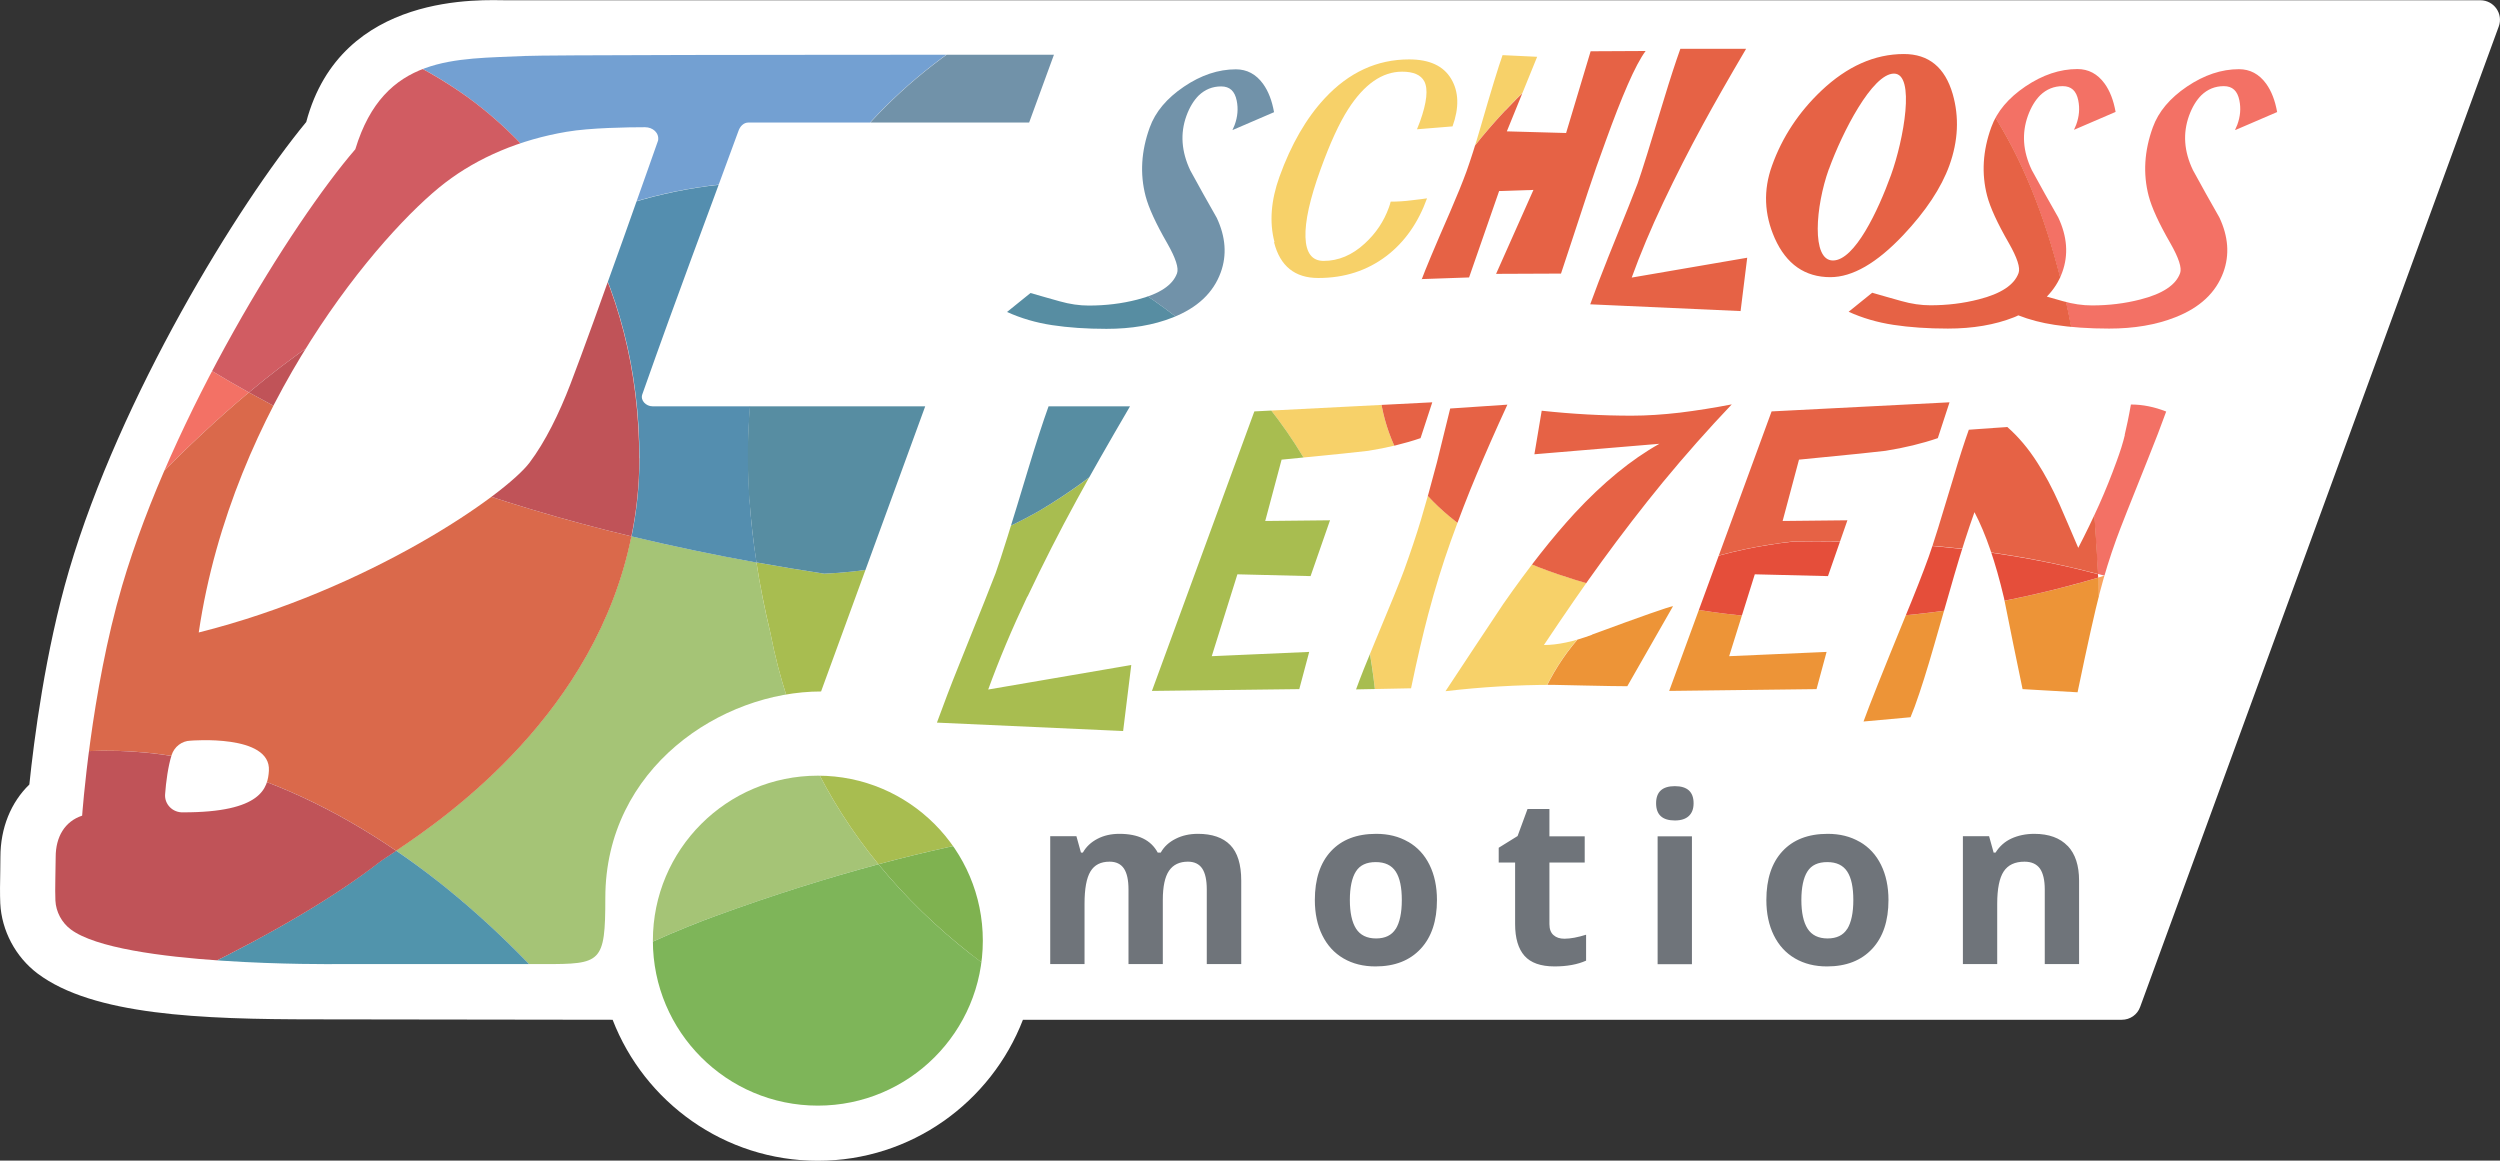 <?xml version="1.0" encoding="UTF-8"?><svg id="_Слой_10" xmlns="http://www.w3.org/2000/svg" xmlns:xlink="http://www.w3.org/1999/xlink" viewBox="0 0 181.39 84.21"><rect x="0" y="0" width="181.39" height="84.21" fill="#333333" stroke="none"/><defs><style>.cls-1{fill:none;}.cls-2{fill:#488da5;}.cls-3{fill:#c05358;}.cls-4{fill:#f9a460;}.cls-5{fill:#d15c62;}.cls-6{fill:#578da2;}.cls-7{fill:#7eb559;}.cls-8{fill:#e66245;}.cls-9{fill:#5194ac;}.cls-10{fill:#a8bd50;}.cls-11{fill:#fff;}.cls-12{fill:#7fb250;}.cls-13{fill:#f7d169;}.cls-14{fill:#e54e3a;}.cls-15{fill:#ed9437;}.cls-16{fill:#73a0d2;}.cls-17{fill:#f37165;}.cls-18{fill:#548eaf;}.cls-19{fill:#729d4b;}.cls-20{fill:#7192a9;}.cls-21{fill:#69af7e;}.cls-22{fill:#70a95b;}.cls-23{fill:#a5c476;}.cls-24{fill:#6f747a;}.cls-25{fill:#4393b5;}.cls-26{clip-path:url(#clippath);}.cls-27{fill:#da694b;}</style><symbol id="colors" viewBox="0 0 241.72 226.49"><g id="colors_big"><path class="cls-5" d="M12.74,139.9c4.92,3.66,15.28,2.4,26.13-.95-.04-.22-.09-.44-.12-.67-.41-2.84-.44-5.67-.17-8.47-.33-2.95.29-8.36,1.53-13.67-14.17,2.11-24.3,9.8-30.77,20.28.82,1.31,1.92,2.48,3.39,3.47Z"/></g><path class="cls-13" d="M182.41,146.5c.08.33.17.64.25.98.88,2.23,1.56,4.53,2.08,6.85,2.25-1.82,4.19-4.03,5.85-6.52-.54-.09-1.08-.18-1.63-.29-2.05-.39-4.27-.68-6.56-1.01Z"/><path class="cls-13" d="M132.32,84.56c4.68,4.13,8.33,9.18,10.24,14.98,1.23,3.7,2.22,7.68,2.63,11.89.25,2.54.36,5.49.11,8.73.48,0,.95,0,1.43.01,3.28.04,6.4.12,9.37.42-.15-6.61,2.08-12.87,8.24-16.86-1.83-.46-3.65-.96-5.38-1.55-15.49-5.27-16.93-17.31-8.3-29.55,1.2-1.87,2.65-3.71,4.33-5.5,4.43-4.72,10.44-9.04,17.58-12.5-10.7-3.44-22.16-4.56-33.31-2.6-.02.33-.02.66-.04,1-.23,10.87-1.93,21.8-6.89,31.53Z"/><path class="cls-4" d="M199.8,102.44s0,.02,0,.03c.05,2.21.04,4.41-.03,6.61.07,12.47-2.12,28.15-9.19,38.72,45.14,7.74,44.06-26.79,28.09-37.36-5.57-3.68-11.48-6.24-18.42-8.14-.09.03-.18.06-.27.09-.06.02-.12.03-.18.05Z"/><path class="cls-15" d="M199.81,102.48s0-.02,0-.03c-12.32,3.63-24.33,4.02-33.81,1.71-.55-.13-1.1-.27-1.65-.41-6.16,3.98-8.4,10.25-8.24,16.86,11.98,1.21,21.22,6,26.3,25.9,2.28.33,4.51.62,6.56,1.01.55.1,1.09.2,1.63.29,7.07-10.57,9.26-26.25,9.19-38.72.07-2.2.08-4.4.03-6.61Z"/><path class="cls-21" d="M136.58,144.3c-2.49,3.6-5.63,7.25-9.58,10.85-6.46,5.89-15.89,10.66-23.39,13.85,2.56,7.94,3.38,19.31,1.5,25.13-.94,2.66-2.42,5.03-4.31,7.15-4.64,5.2-10.72,8.58-17.4,10.91,5.97,6.93,16.96,11.78,27.71,12.93,3.45.61,6.98,1.01,10.55,1.21,11.9.67,24.24-.86,35.56-4.15,2.83-.82,5.59-1.76,8.27-2.79,21.58-7.55,23.01-26.98,21.77-45.17-.21-3.07-2.38-19.21-2.53-19.89-2.54,2.06-5.47,3.62-8.85,4.51-14.72,4.42-26.74-5.8-39.31-14.54Z"/><path class="cls-22" d="M182.41,146.5c-9.46-1.37-20.03-3.36-24.27-15.38-1.2-3.41-1.95-7.02-2.04-10.52-2.96-.3-6.09-.39-9.37-.42-.48,0-.95,0-1.43-.01-.53,7.04-2.74,15.47-8.72,24.14,12.57,8.74,24.58,18.95,39.31,14.54,3.38-.89,6.31-2.45,8.85-4.51-.52-2.31-1.2-4.61-2.08-6.85-.08-.34-.17-.65-.25-.98Z"/><path class="cls-19" d="M182.41,146.5c-5.09-19.9-14.32-24.69-26.3-25.9.08,3.51.83,7.11,2.04,10.52,4.24,12.02,14.81,14.01,24.27,15.38Z"/><path class="cls-23" d="M71.16,123.09c4.32,2.95,8.33,6.59,12,10.67,5.14-3.01,9.88-4.92,12.17-5.75,4.4-1.6,8.45-2.87,12.28-3.9-3.95-4.82-6.84-10.6-8.18-17.55-.43-1.76-.77-3.51-1.04-5.26-3.16-.57-6.32-1.22-9.46-1.98-2.68,13.29-13.8,21.11-17.78,23.76Z"/><path class="cls-10" d="M145.19,111.43c-.42-4.21-1.41-8.19-2.63-11.89-1.9-5.79-5.55-10.85-10.24-14.98-.48.94-.98,1.88-1.52,2.8-1.33,1.98-2.94,3.82-4.81,5.5-1.86,1.68-3.97,3.21-6.29,4.58-2.49,1.4-5.11,2.49-7.82,3.29s-5.52,1.3-8.37,1.42c-1.7-.26-3.41-.54-5.12-.85.27,1.75.62,3.5,1.04,5.26,1.34,6.95,4.23,12.73,8.18,17.55,14.34-3.85,25.28-4.08,37.69-3.95.25-3.24.14-6.19-.11-8.73Z"/><path class="cls-7" d="M114.63,130.94c-2.59-2.03-4.95-4.3-7.02-6.83-3.82,1.03-7.88,2.29-12.28,3.9-2.29.83-7.03,2.74-12.17,5.75,8.89,9.9,15.75,22.39,19.97,33.84.17.45.32.92.48,1.39,7.5-3.19,16.93-7.96,23.39-13.85,3.95-3.6,7.09-7.24,9.58-10.85-4.5-3.13-9.08-6.07-13.87-8.08-2.86-1.57-5.57-3.31-8.08-5.28Z"/><path class="cls-12" d="M107.61,124.11c2.07,2.53,4.43,4.8,7.02,6.83,2.5,1.96,5.22,3.7,8.08,5.28,4.8,2.01,9.37,4.95,13.87,8.08,5.99-8.66,8.19-17.09,8.72-24.14-12.41-.13-23.35.1-37.69,3.95Z"/><path class="cls-16" d="M70.63,62.75c2.2.98,4.14,2.1,5.91,3.37,3.48,2.53,6.25,5.68,8.33,9.23,1.56-.5,3.19-1,4.92-1.49,4.28-1.21,8.94-1.59,13.66-1.24,4.21-6.52,10.96-12.04,20.89-15.9,3.18-1.46,6.33-2.61,9.51-3.49,1.79-.49,3.59-.87,5.4-1.19.14-3.06.1-6-.08-8.83C137.58,17.98,110.94,1.36,88.45.06c-2.42-.14-4.79-.03-7.08.41s-4.51,1.17-6.6,2.15-4.12,2.12-5.97,3.59c-7.65,6.1-14.89,13.31-20.99,21.16-2.04,2.61-3.95,5.31-5.6,8.14-5.1,8.77-9.81,20.12-6.54,29.91,10.93-6.7,23.15-9.03,34.95-2.66Z"/><path class="cls-20" d="M124.35,56.73c-9.94,3.86-16.68,9.38-20.89,15.9,10.36.76,21.06,5.06,28.87,11.94,4.96-9.73,6.66-20.66,6.89-31.53.02-.34.03-.66.04-1-1.81.32-3.61.71-5.4,1.19-3.18.89-6.33,2.03-9.51,3.49Z"/><path class="cls-18" d="M88.94,99.33c3.14.75,6.29,1.41,9.46,1.98-.25-1.59-.43-3.17-.53-4.74-.58-8.6,1.02-16.86,5.6-23.94-4.73-.35-9.38.03-13.66,1.24-1.73.49-3.36.98-4.92,1.49,3.1,5.29,4.66,11.51,4.66,18.07,0,2.08-.22,4.05-.6,5.91Z"/><path class="cls-6" d="M97.86,96.56c.11,1.57.29,3.16.53,4.74,1.71.31,3.41.59,5.12.85,2.86-.12,5.66-.61,8.37-1.42s5.33-1.89,7.82-3.29c2.31-1.37,4.42-2.9,6.29-4.58,1.86-1.68,3.48-3.52,4.81-5.5.54-.92,1.04-1.85,1.52-2.8-7.81-6.88-18.5-11.18-28.87-11.94-4.58,7.08-6.17,15.34-5.6,23.94Z"/><path class="cls-16" d="M64.11,171.45c-10.69-5.33-19.34-15.11-22.96-24.59-1.12-2.65-1.85-5.29-2.28-7.91-10.84,3.35-21.21,4.6-26.13.95-1.47-.99-2.57-2.16-3.39-3.47-9.99,16.18-12.34,39.39-5.28,58.29,9.33,25,34.37,24.82,47.63,24.08,8.33-.47,24.78-4.2,31.71-6.61-.66-.76-1.27-1.54-1.8-2.35-8.65-13.28-15.32-23.98-17.5-38.39Z"/><path class="cls-25" d="M100.8,201.28c1.89-2.12,3.37-4.49,4.31-7.15,1.88-5.82,1.06-17.19-1.5-25.13-5.77,2.45-10.39,3.98-11.65,4.36-9.57,3.77-19.35,2.33-27.85-1.91,2.18,14.4,8.85,25.11,17.5,38.39.53.81,1.14,1.59,1.8,2.35,6.67-2.33,12.75-5.71,17.4-10.91Z"/><path class="cls-9" d="M83.16,133.76c-3.67-4.09-7.68-7.73-12-10.67-.64.43-1.1.72-1.3.88-6.45,5.03-19.01,11.29-30.99,14.98.43,2.62,1.16,5.26,2.28,7.91,3.61,9.47,12.27,19.25,22.96,24.59-.49-3.23-.76-6.65-.77-10.32-.03-12.9,10.56-21.93,19.83-27.36Z"/><path class="cls-2" d="M83.16,133.76c-9.27,5.43-19.86,14.46-19.83,27.36,0,3.68.28,7.09.77,10.32,8.49,4.24,18.28,5.67,27.85,1.91,1.26-.38,5.89-1.91,11.65-4.36-.15-.48-.31-.94-.48-1.39-4.22-11.45-11.08-23.94-19.97-33.84Z"/><path class="cls-17" d="M40.12,116.14c1.27-5.43,3.17-10.76,5.36-13.28,5.43-5.8,9.85-10.48,14.55-14.41-7.48-4.16-14.31-9.35-20.1-15.86-2.04-2.25-3.41-4.67-4.25-7.18-1.32.81-2.62,1.67-3.9,2.6-2.38,1.72-4.62,3.7-6.88,5.71C3.84,92.39,3.79,127.56,9.35,136.43c6.47-10.49,16.6-18.18,30.77-20.28Z"/><path class="cls-27" d="M56.57,116.4c5.17,1.25,10.05,3.59,14.59,6.69,3.98-2.65,15.1-10.47,17.78-23.76-10.11-2.43-19.97-5.91-28.91-10.88-4.7,3.93-9.11,8.61-14.55,14.41-2.18,2.53-4.09,7.86-5.36,13.28,2.45-.36,5.03-.56,7.72-.58,3.08-.13,5.98.17,8.72.84Z"/><path class="cls-5" d="M60.03,88.45c6.54-5.47,13.65-9.5,24.84-13.1-2.08-3.55-4.85-6.7-8.33-9.23-1.77-1.26-3.71-2.39-5.91-3.37-11.8-6.36-24.02-4.04-34.95,2.66.84,2.52,2.21,4.93,4.25,7.18,5.78,6.51,12.62,11.7,20.1,15.86Z"/><path class="cls-3" d="M89.53,93.42c0-6.56-1.56-12.78-4.66-18.07-11.19,3.6-18.3,7.63-24.84,13.1,8.94,4.97,18.8,8.45,28.91,10.88.38-1.86.6-3.83.6-5.91Z"/><path class="cls-3" d="M71.16,123.09c-4.55-3.1-9.42-5.44-14.59-6.69-2.75-.66-5.65-.97-8.72-.84-2.7.02-5.27.21-7.72.58-1.24,5.32-1.87,10.73-1.53,13.67-.27,2.8-.24,5.63.17,8.47.03.22.08.44.12.67,11.97-3.7,24.53-9.95,30.99-14.98.2-.16.66-.45,1.3-.88Z"/><path class="cls-17" d="M241.03,61.71c-.6-1.97-1.73-3.71-3.18-5.25-4.93-5.23-15.17-8.35-27.02-9.4-2.67-.24-5.46-.28-8.34-.15-5.76.27-11.88,1.29-18.07,3.13-4.21,1.25-8.18,2.81-11.86,4.59,2.83.91,5.61,1.98,8.31,3.2,2.67,1.17,4.95,2.73,6.9,4.58,6.5,6.2,9.33,15.77,10.73,25.55.35,2.45.61,4.91.81,7.33.2,2.33.34,4.63.46,6.88.16.04.32.08.47.12,34.32-9.38,44.36-28.73,40.77-40.59Z"/><path class="cls-8" d="M154.99,67.14c-1.68,1.79-3.13,3.63-4.33,5.5-8.63,12.24-7.18,24.28,8.3,29.55,1.73.59,3.55,1.09,5.38,1.55,3.09-2,7.17-3.43,12.43-4.03,9.3-.15,16.66.77,23.02,2.47-.12-2.25-.27-4.55-.46-6.88-.2-2.43-.46-4.89-.81-7.33-1.4-9.79-4.24-19.36-10.73-25.55-1.95-1.86-4.23-3.41-6.9-4.58-2.7-1.22-5.48-2.29-8.31-3.2-7.13,3.46-13.15,7.78-17.58,12.5Z"/><path class="cls-14" d="M176.77,99.72c-5.26.6-9.34,2.03-12.43,4.03.55.14,1.1.27,1.65.41,9.48,2.31,21.49,1.92,33.81-1.71,0-.09-.01-.18-.02-.26-6.35-1.69-13.71-2.61-23.02-2.47Z"/></symbol><clipPath id="clippath"><path class="cls-1" d="M92.44,17.58c.44,1.73,1.51,2.59,3.21,2.59,1.9,0,3.54-.53,4.95-1.6,1.32-1.01,2.3-2.41,2.94-4.18-.2.03-.57.08-1.1.14-.53.07-1.04.1-1.54.1-.02.1-.06.24-.13.43-.36,1-.94,1.87-1.75,2.61-.91.84-1.91,1.26-2.98,1.26-.84,0-1.28-.57-1.32-1.72-.04-1.15.32-2.78,1.09-4.91.69-1.91,1.36-3.37,2.01-4.38,1.16-1.81,2.47-2.72,3.91-2.72.82,0,1.36.23,1.61.7.29.55.19,1.52-.31,2.92l-.22.56,2.58-.21c.49-1.36.46-2.51-.1-3.45-.56-.94-1.57-1.41-3.05-1.41-2.33,0-4.37.94-6.12,2.82-1.34,1.44-2.44,3.34-3.29,5.7-.61,1.7-.74,3.28-.36,4.73ZM103.14,20.25l3.45-.12,2.18-6.27,2.49-.08-2.71,6.09,4.71-.02c.1-.29.36-1.07.78-2.36.42-1.28.82-2.49,1.19-3.62s.81-2.37,1.3-3.71c.56-1.55,1.08-2.89,1.57-4.01.49-1.12.92-1.94,1.3-2.45l-3.99.02-1.78,5.93-4.3-.12,2.2-5.41-2.51-.12c-.29.81-.83,2.57-1.61,5.27-.36,1.25-.7,2.3-1,3.15-.28.77-.68,1.76-1.2,2.96-1.15,2.63-1.83,4.27-2.06,4.9ZM115.5,46.06c-1.32.49-2.49.74-3.48.74,1.53-2.29,2.92-4.31,4.18-6.04,1.47-2.02,2.95-3.94,4.44-5.76,1.64-1.99,3.31-3.87,5.01-5.66-1.29.25-2.55.45-3.77.6-1.22.14-2.38.22-3.49.22-2.14,0-4.32-.12-6.53-.36l-.53,3.16,9.07-.76c-2.04,1.14-4.09,2.82-6.15,5.04-1.61,1.75-3.34,3.94-5.17,6.57-1.41,2.12-2.82,4.24-4.2,6.34,2.64-.31,5.24-.46,7.79-.46.09,0,.86.02,2.3.05,1.44.03,2.47.05,3.1.05l3.32-5.81c-.33.05-2.29.74-5.87,2.06ZM162.2,9.43l3.02-1.3c-.15-.84-.41-1.52-.8-2.06-.51-.7-1.17-1.05-1.97-1.05-1.27,0-2.52.42-3.77,1.26-1.24.84-2.07,1.82-2.48,2.96-.62,1.71-.72,3.37-.3,4.98.22.84.74,1.98,1.57,3.42.61,1.07.85,1.8.71,2.18-.31.86-1.27,1.5-2.89,1.91-1.12.29-2.29.43-3.51.43-.67,0-1.37-.1-2.11-.31-.39-.11-.78-.22-1.16-.33.5-.51.88-1.1,1.12-1.77.46-1.26.36-2.59-.29-3.97-.65-1.14-1.29-2.28-1.92-3.44-.65-1.36-.74-2.67-.28-3.95.23-.63.53-1.12.89-1.48.46-.44,1-.66,1.63-.66s.99.34,1.13,1.03c.12.58.07,1.17-.15,1.77l-.16.37,3.02-1.3c-.15-.84-.41-1.52-.8-2.06-.51-.7-1.17-1.05-1.97-1.05-1.27,0-2.52.42-3.77,1.26-1.24.84-2.07,1.82-2.48,2.96-.62,1.71-.72,3.37-.3,4.98.22.84.74,1.98,1.57,3.42.61,1.07.85,1.8.71,2.18-.31.86-1.27,1.5-2.89,1.91-1.12.29-2.29.43-3.51.43-.67,0-1.37-.1-2.11-.31-.73-.21-1.44-.4-2.11-.6l-1.71,1.38c.99.45,2.07.77,3.25.95,1.18.18,2.5.27,3.95.27,1.81,0,3.41-.27,4.8-.82.11-.04.21-.09.31-.14.82.32,1.7.55,2.64.69,1.18.18,2.5.27,3.95.27,1.81,0,3.41-.27,4.8-.82,1.79-.7,2.95-1.79,3.49-3.27.46-1.26.36-2.59-.29-3.97-.65-1.14-1.29-2.28-1.92-3.44-.65-1.36-.74-2.67-.28-3.95.23-.63.53-1.12.89-1.48.46-.44,1-.66,1.63-.66s.99.34,1.13,1.03c.12.58.07,1.17-.15,1.77l-.16.37ZM154.17,31.56c-.13.55-.33,1.19-.6,1.92-.38,1.05-.8,2.1-1.27,3.15-.47,1.04-.97,2.08-1.51,3.12-.45-1.05-.9-2.11-1.36-3.16-.53-1.19-1.07-2.19-1.6-3.01-.66-1.04-1.39-1.9-2.19-2.6l-2.79.2c-.31.87-.69,2.03-1.12,3.49-.88,2.94-1.47,4.85-1.79,5.73-.4,1.12-.99,2.62-1.77,4.51-1.55,3.79-2.54,6.27-2.96,7.44l3.41-.31.3-.76c.45-1.24.91-2.71,1.4-4.42.49-1.71.98-3.42,1.48-5.15.5-1.72.99-3.24,1.46-4.55.82,1.56,1.53,3.63,2.14,6.22.44,2.21.89,4.42,1.35,6.62l3.99.23c.73-3.52,1.27-5.93,1.61-7.23.34-1.31.74-2.6,1.2-3.87.28-.78,1.05-2.72,2.29-5.81.53-1.32.98-2.48,1.33-3.46-.86-.34-1.71-.51-2.56-.51-.16.92-.32,1.65-.45,2.2ZM132.8,20.11c1.61,0,3.37-1.02,5.29-3.05,1.64-1.74,2.76-3.43,3.35-5.06.64-1.78.72-3.51.24-5.18-.56-1.93-1.74-2.9-3.54-2.9-2.12,0-4.12.89-6,2.67-1.63,1.55-2.83,3.36-3.57,5.43-.64,1.77-.57,3.53.2,5.27.84,1.88,2.19,2.82,4.04,2.82ZM132.7,12.27c.97-2.68,3.15-6.93,4.72-6.93s.71,4.8-.22,7.37c-.93,2.57-2.63,6.19-4.21,6.19s-1.26-3.95-.3-6.62ZM116.63,18.81c-.44,1.1-.86,2.19-1.25,3.27l10.91.49.48-3.87-8.38,1.44c.62-1.71,1.38-3.53,2.29-5.45.91-1.92,1.87-3.81,2.88-5.66.8-1.47,1.84-3.3,3.13-5.49h-4.77c-.34.95-.74,2.17-1.19,3.66-.98,3.25-1.62,5.29-1.91,6.11-.13.37-.86,2.2-2.19,5.49ZM73.08,22.64c.99.45,2.07.77,3.25.95,1.18.18,2.5.27,3.95.27,1.81,0,3.41-.27,4.8-.82,1.79-.7,2.95-1.79,3.49-3.27.46-1.26.36-2.59-.29-3.97-.65-1.14-1.29-2.28-1.92-3.44-.64-1.36-.74-2.67-.28-3.95.23-.63.53-1.12.89-1.48.46-.44,1-.66,1.63-.66s.99.34,1.13,1.03c.12.58.07,1.17-.15,1.77l-.16.37,3.02-1.3c-.15-.84-.41-1.52-.8-2.06-.51-.7-1.17-1.05-1.97-1.05-1.27,0-2.53.42-3.77,1.26-1.24.84-2.07,1.82-2.48,2.96-.62,1.71-.72,3.37-.3,4.98.22.84.74,1.98,1.57,3.42.61,1.07.85,1.8.71,2.18-.31.86-1.27,1.5-2.89,1.91-1.12.29-2.29.43-3.52.43-.67,0-1.37-.1-2.11-.31-.73-.21-1.44-.4-2.11-.6l-1.71,1.38ZM93,33.35c3.83-.37,5.92-.59,6.27-.64,1.39-.22,2.66-.53,3.8-.92l.85-2.6-12.91.66-7.43,20.28,10.69-.13.72-2.7-7.07.31,1.86-5.94,5.31.13,1.41-4.05-4.7.05,1.19-4.46ZM107.13,34.44c.61-1.45,1.35-3.15,2.24-5.08l-4.15.28c-.43,1.75-.75,3.05-.96,3.9-.44,1.68-.83,3.07-1.16,4.17-.33,1.1-.74,2.32-1.23,3.68-.26.71-.99,2.51-2.2,5.4-.53,1.27-.96,2.35-1.28,3.23l3.99-.08c.46-2.21.88-3.99,1.24-5.35.5-1.89,1.05-3.67,1.65-5.35.63-1.75,1.25-3.35,1.86-4.8ZM74.55,43.29c1.13-2.38,2.31-4.71,3.57-7.01.99-1.82,2.28-4.08,3.87-6.8h-5.91c-.42,1.17-.91,2.68-1.47,4.53-1.21,4.02-2,6.55-2.37,7.57-.17.46-1.07,2.73-2.71,6.8-.55,1.36-1.06,2.71-1.55,4.05l13.51.61.59-4.79-10.38,1.78c.77-2.12,1.71-4.37,2.84-6.75ZM130.53,33.35c3.83-.37,5.92-.59,6.27-.64,1.39-.22,2.66-.53,3.8-.92l.85-2.6-12.91.66-7.43,20.28,10.69-.13.73-2.7-7.07.31,1.86-5.94,5.31.13,1.41-4.05-4.7.05,1.19-4.46ZM59.34,56.28c-6.61,0-11.97,5.36-11.97,11.97s5.36,11.97,11.97,11.97,11.97-5.36,11.97-11.97-5.36-11.97-11.97-11.97ZM59.57,50.18l7.56-20.7h-19.79c-.46,0-.89-.42-.74-.86,2.73-7.74,4.53-12.41,6.98-19.12.12-.34.37-.61.73-.61h20.36s1.8-4.92,1.8-4.92c-21.25,0-36.88.02-38.36.09-5.08.24-10.24-.12-12.33,6.77-4.59,5.32-13.3,19.34-16.92,31.67-2.27,7.71-2.9,16.68-2.9,16.68-1.27.42-1.92,1.55-1.92,3,0,.79-.06,2.37-.02,3.16.04.82.46,1.6,1.11,2.09,3.58,2.7,19.2,2.52,19.2,2.52h15.13c4.16,0,4.46-.07,4.46-4.8,0-9.44,8.43-14.98,15.66-14.98ZM13.28,58.94c-.75.03-1.36-.59-1.3-1.32.06-.87.22-2.04.47-2.83.19-.6.74-1.04,1.38-1.05,0,0,5.85-.5,5.68,2.19-.08,1.22-.5,3.02-6.23,3.01ZM41.38,27.89c-.8,2.09-1.82,4.17-2.96,5.68-1.76,2.33-11.68,9.23-24,12.32,2.42-16.44,13.25-29.09,17.89-32.64,2.39-1.83,5.42-3.12,8.81-3.69,1.69-.29,4.45-.33,5.68-.33.57,0,1.04.41.95.96,0,0-4.68,13.31-6.37,17.7Z"/></clipPath></defs><path class="cls-11" d="M181.3,1.92c.34-.92-.35-1.9-1.33-1.9H36.8c-1.72,0-12.05-.69-14.58,8.83-4.98,6.04-13.5,19.93-17.21,32.53-1.73,5.89-2.55,12.36-2.88,15.54C.8,58.21.03,60.06.03,62.19c0,.25,0,.58-.01.94-.02.87-.03,1.76,0,2.42.1,1.98,1.11,3.88,2.7,5.08,4.03,3.03,11.82,3.33,20.17,3.33,1.97,0,21.56.03,21.56.03,2.31,5.98,8.11,10.23,14.89,10.23s12.57-4.25,14.88-10.23h79.73c.6,0,1.13-.37,1.33-.93L181.3,1.92Z"/><path class="cls-24" d="M86.91,60.5c-.6,0-1.14.12-1.61.36-.48.24-.84.57-1.08,1h-.22c-.49-.91-1.41-1.36-2.78-1.36-.6,0-1.13.12-1.59.36-.46.24-.82.57-1.06,1h-.14l-.33-1.19h-1.9v9.28h2.49v-4.37c0-1.09.14-1.87.43-2.35.29-.48.75-.71,1.39-.71.47,0,.82.17,1.04.5s.33.84.33,1.51v5.42h2.49v-4.66c0-.96.15-1.67.45-2.11.3-.44.76-.66,1.37-.66.47,0,.82.17,1.04.5.22.33.33.84.33,1.51v5.42h2.5v-6.05c0-1.19-.27-2.05-.8-2.59-.53-.54-1.31-.81-2.35-.81ZM102.17,61.08c-.67-.39-1.44-.58-2.32-.58-1.41,0-2.5.42-3.28,1.26-.78.84-1.17,2.02-1.17,3.54,0,.97.18,1.83.54,2.56s.87,1.29,1.54,1.68c.67.39,1.44.58,2.32.58,1.4,0,2.49-.43,3.28-1.28s1.18-2.03,1.18-3.54c0-.97-.18-1.82-.54-2.55s-.87-1.28-1.54-1.67ZM101.27,67.39c-.29.47-.77.7-1.43.7s-1.15-.24-1.45-.71-.45-1.17-.45-2.08.15-1.62.44-2.07c.29-.46.77-.68,1.44-.68s1.15.23,1.45.69.44,1.15.44,2.07-.15,1.62-.44,2.09ZM112.72,67.85c-.2-.17-.3-.44-.3-.8v-4.47h2.56v-1.9h-2.56v-1.98h-1.59l-.72,1.96-1.37.85v1.07h1.19v4.47c0,1.02.23,1.79.68,2.3.45.51,1.18.77,2.18.77.9,0,1.67-.14,2.29-.42v-1.88c-.61.19-1.13.29-1.57.29-.33,0-.59-.08-.79-.26ZM120.27,69.96h2.49v-9.28h-2.49v9.28ZM121.52,57.04c-.9,0-1.36.41-1.36,1.24s.45,1.25,1.36,1.25c.45,0,.79-.11,1.02-.33.23-.22.34-.52.34-.92,0-.82-.45-1.24-1.36-1.24ZM134.93,61.08c-.67-.39-1.44-.58-2.32-.58-1.41,0-2.5.42-3.28,1.26-.78.84-1.17,2.02-1.17,3.54,0,.97.18,1.83.54,2.56s.87,1.29,1.54,1.68c.67.39,1.44.58,2.32.58,1.4,0,2.49-.43,3.28-1.28s1.18-2.03,1.18-3.54c0-.97-.18-1.82-.54-2.55s-.87-1.28-1.54-1.67ZM134.03,67.39c-.29.47-.77.7-1.43.7s-1.15-.24-1.45-.71-.45-1.17-.45-2.08.15-1.62.44-2.07c.29-.46.77-.68,1.44-.68s1.15.23,1.45.69.44,1.15.44,2.07-.15,1.62-.44,2.09ZM150.02,61.38c-.55-.58-1.36-.88-2.42-.88-.62,0-1.18.12-1.66.34s-.87.57-1.15,1.02h-.14l-.33-1.19h-1.9v9.28h2.49v-4.37c0-1.1.16-1.88.47-2.35.31-.47.81-.71,1.51-.71.51,0,.88.17,1.12.5.23.33.35.84.35,1.51v5.42h2.49v-6.05c0-1.1-.27-1.94-.83-2.53Z"/><g class="cls-26"><use width="241.72" height="226.49" transform="translate(-39.57 -56.44) scale(.96)" xlink:href="#colors"/></g></svg>